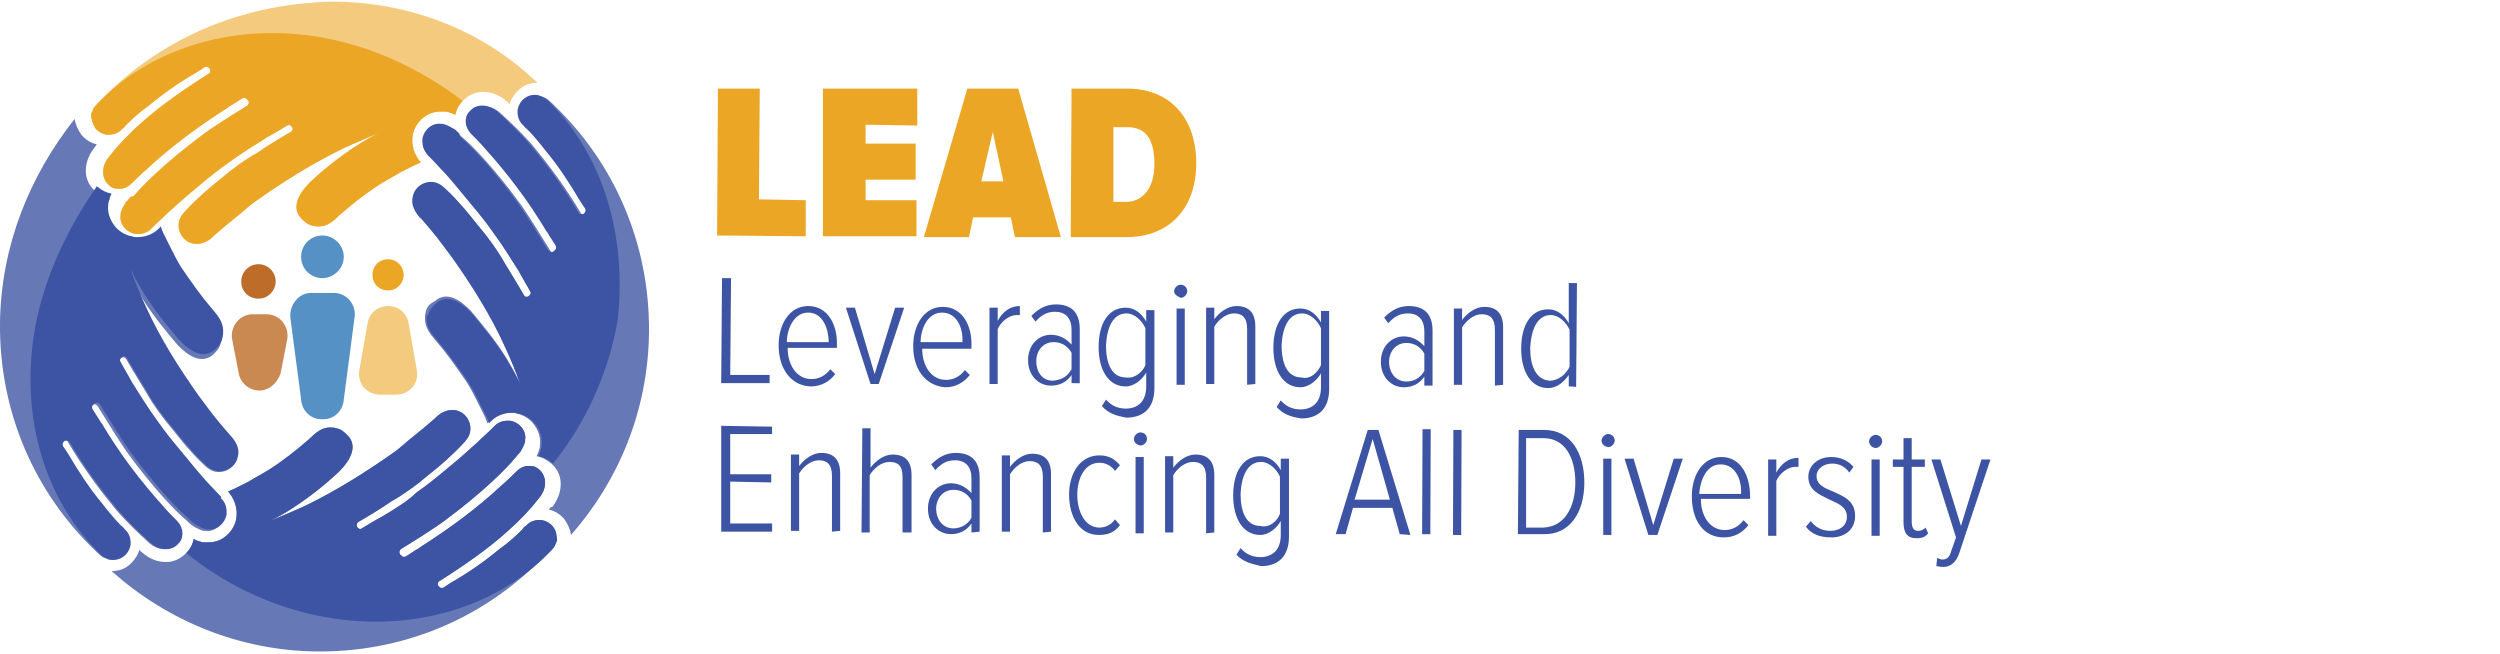 <?xml version="1.0" encoding="utf-8"?>
<!-- Generator: Adobe Illustrator 25.0.0, SVG Export Plug-In . SVG Version: 6.00 Build 0)  -->
<svg version="1.1" id="Layer_1" xmlns="http://www.w3.org/2000/svg" xmlns:xlink="http://www.w3.org/1999/xlink" x="0px" y="0px"
	 viewBox="0 0 304.7 79.7" style="enable-background:new 0 0 304.7 79.7;" xml:space="preserve">
<style type="text/css">
	.st0{fill:#6678B6;}
	.st1{fill:#F4CA7E;}
	.st2{fill:#EBA625;}
	.st3{fill:#3D54A4;}
	.st4{fill:#5691C5;}
	.st5{fill:#BD6C29;}
	.st6{fill:#CA8951;}
</style>
<g>
	<path class="st0" d="M27.9,53.6c-0.4-0.5-0.8-0.9-1.2-1.4c-0.3-0.4-0.6-0.7-0.9-1.1c-0.6-0.8-1.2-1.6-1.8-2.4
		c-2.4-3.4-4.7-7-6.5-10.9c-0.7-1.5-1.3-3-1.8-4.4c0.5,1,1,1.9,1.6,2.9l0,0c1.3,2.1,2.8,3.9,4.3,5.7c0.5,0.5,2.6,2.8,4.4,1.2
		c0.4-0.4,0.8-0.8,0.9-1.4c0.1-0.3,0.1-0.6,0.1-0.9c0-1-0.6-1.8-1.3-2.6c-1.3-1.5-2.5-3.2-3.8-5.1l0,0c-0.5-0.8-0.9-1.6-1.3-2.4
		c-0.3-0.6-0.6-1.2-0.9-1.8l0,0c-0.1-0.2-0.2-0.5-0.3-0.8l-0.1,0.1c-0.7,0.8-1.7,1.2-2.8,1.2c-0.2,0-0.4,0-0.6-0.1
		c-0.7-0.1-1.4-0.5-1.9-1c-1-1.1-1.1-2.2-1-2.9l0,0l0,0v-0.2l0,0l0,0c0.1-0.4,0.2-0.7,0.4-1.1c-0.6-0.1-1.2-0.4-1.8-0.9
		c-1.7-1.5-1.3-3.8-0.1-5.3c0.1-0.1,0.2-0.3,0.3-0.4c-0.8-0.2-1.4-0.6-1.9-1.2c-0.4-0.6-0.7-1.2-0.8-1.9C3.7,21.3,0.1,29.9,0,39.4
		c-0.1,10.9,4.3,20.7,11.6,27.7c0.3,0.3,0.6,0.6,0.9,0.8c0.2,0.1,0.5,0.2,0.7,0.3c0.6,0.1,1.2,0,1.7-0.4c0.4-0.3,0.7-0.8,0.8-1.3
		c0.1-0.7-0.1-1.5-0.7-2l0,0l0,0c-0.1-0.1-0.2-0.3-0.4-0.4c-0.9-0.9-1.7-1.9-2.4-2.8c-1.5-1.8-2.8-3.8-4.1-6
		c-0.1-0.2-0.4-0.6-0.6-0.9c-0.1-0.2-0.1-0.4,0.1-0.6l0,0c0.2-0.2,0.6-0.2,0.7,0.1c1.8,3.1,4,6,5.9,8.3c1.4,1.6,2.8,2.9,4,4
		c0.9,0.8,2.4,1.1,3.3,0.1c0.3-0.3,0.5-0.6,0.5-1c0.1-0.2,0-0.5,0-0.7c0-0.1-0.1-0.2-0.1-0.3l0,0c-0.1-0.3-0.3-0.6-0.6-0.9
		c-0.5-0.5-1.1-1.1-1.6-1.7l0,0c-2.8-3.1-5.3-6.4-7.5-10.1L12,51.7l0,0c-0.2-0.4-0.7-1.1-1-1.6c-0.1-0.2-0.1-0.4,0-0.5
		c0,0,0,0,0.1-0.1c0.2-0.3,0.6-0.3,0.8,0c0.8,1.3,2.6,4.2,3.5,5.5c3.4,4.7,6.3,7.6,7.3,8.4l0.1,0.1c0.4,0.4,0.7,0.6,0.7,0.6
		c0.5,0.3,0.9,0.5,1.3,0.6H25c0.6,0.1,1.2-0.1,1.7-0.6c0.3-0.3,0.5-0.7,0.6-1.1c0.1-0.8-0.1-1.6-0.7-2.1c0.3-0.1,0.3-0.2,0.2-0.3
		l0,0c-0.6-0.6-1.1-1.2-1.7-1.8c-0.9-1-1.8-2.1-2.7-3.2c-0.2-0.2-0.3-0.4-0.5-0.6c-1-1.2-1.9-2.3-2.8-3.6c-1.1-1.5-2.1-3.1-3.1-4.7
		c-0.3-0.6-1.1-1.9-1.4-2.5c-0.1-0.1-0.1-0.3,0-0.4l0,0c0.2-0.3,0.6-0.4,0.8,0c0.8,1.4,1.8,3,2.4,4c0.9,1.6,2,3.1,3.2,4.5
		c1.1,1.4,2.4,3,3.8,4.3c0.4,0.4,0.9,0.8,1.5,0.9c1.2,0.2,2.4-0.6,2.6-1.8C29,55.3,28.7,54.5,27.9,53.6L27.9,53.6z"/>
	<path class="st1" d="M11.6,15.6c0.3,0.4,0.8,0.7,1.3,0.8c0.7,0.1,1.5-0.1,2-0.7l0,0l0,0c0.2-0.1,0.3-0.2,0.4-0.4
		c0.9-0.9,1.8-1.7,2.8-2.4c1.8-1.5,3.8-2.9,5.9-4.1c0.2-0.1,0.6-0.4,0.9-0.6c0.2-0.1,0.4-0.1,0.6,0.1l0,0c0.2,0.2,0.2,0.6-0.1,0.7
		c-3,1.9-6,4-8.2,6c-1.6,1.4-2.9,2.8-3.9,4.1c-0.8,0.9-1.1,2.4-0.1,3.4c0.3,0.3,0.7,0.5,1,0.5c0.2,0,0.5,0,0.7,0
		c0.1,0,0.2-0.1,0.3-0.1l0,0c0.3-0.1,0.6-0.3,0.9-0.6c0.5-0.5,1.1-1.1,1.7-1.6l0,0c3.1-2.9,6.4-5.3,10-7.6l0.1-0.1l0,0
		c0.4-0.2,1.1-0.7,1.6-1c0.2-0.1,0.3-0.1,0.5,0c0,0,0,0,0.1,0.1c0.3,0.2,0.3,0.6,0,0.8c-1.3,0.8-4.2,2.6-5.5,3.6
		c-4.7,3.5-7.5,6.4-8.3,7.4L15.9,24c-0.3,0.4-0.5,0.6-0.6,0.7c-0.3,0.5-0.5,0.9-0.6,1.3v0.2c-0.1,0.6,0.1,1.2,0.6,1.7
		c0.3,0.3,0.7,0.5,1.1,0.6c0.8,0.1,1.6-0.1,2.1-0.7c0.1-0.1,0.1-0.1,0.2-0.2l0,0c0.6-0.6,1.2-1.1,1.8-1.7c1-0.9,2.1-1.9,3.2-2.8
		c0.2-0.2,0.4-0.3,0.6-0.5c1.2-1,2.3-1.9,3.6-2.8c1.5-1.1,3.1-2.1,4.7-3.1c0.6-0.3,1.9-1.1,2.4-1.4c0.1-0.1,0.3-0.1,0.4,0l0,0
		c0.3,0.2,0.4,0.6,0,0.8c-1.4,0.8-3,1.8-4,2.5c-1.6,0.9-3.1,2-4.5,3.2c-1.4,1.1-2.9,2.4-4.2,3.8c-0.4,0.4-0.8,0.9-0.9,1.5
		c-0.2,1.2,0.6,2.4,1.8,2.6c0.8,0.1,1.6-0.1,2.4-0.9l0.1-0.1c0.5-0.4,0.9-0.8,1.4-1.2c0.4-0.3,0.7-0.6,1.1-0.9
		c0.8-0.6,1.5-1.3,2.3-1.9c3.4-2.4,7-4.7,10.9-6.6c1.5-0.7,3-1.3,4.4-1.9c-1,0.5-1.9,1-2.8,1.6l0,0c-2,1.3-3.9,2.8-5.6,4.4
		c-0.5,0.5-2.7,2.7-1.1,4.4c0.4,0.4,0.8,0.8,1.4,0.9c0.3,0.1,0.6,0.1,0.8,0.1c1,0,1.8-0.7,2.5-1.4c1.5-1.3,3.1-2.6,5-3.8l0,0
		c0.8-0.5,1.6-0.9,2.4-1.4c0.6-0.3,1.2-0.6,1.8-0.9l0,0c0.2-0.1,0.5-0.2,0.7-0.3c-0.8-0.9-1.2-2.1-1-3.3c0.1-0.7,0.5-1.4,1-1.9
		c0.7-0.7,1.5-1,2.4-1c0.2,0,0.3,0,0.5,0l0,0l0,0h0.2l0,0l0,0c0.4,0.1,0.7,0.2,1.1,0.4c0.1-0.6,0.4-1.2,0.9-1.7
		c0.7-0.7,1.5-1.1,2.5-1.1s2,0.4,2.8,1.1c0.1,0.1,0.3,0.2,0.4,0.4c0.2-0.7,0.7-1.4,1.3-1.9c0.6-0.5,1.3-0.7,2.1-0.7
		c-6.4-6.2-15.3-9.9-25.1-9.9C28.9,0.5,19.2,5,12.2,12.3c-0.3,0.3-0.6,0.6-0.8,0.9c-0.1,0.2-0.2,0.5-0.3,0.7
		C11.1,14.5,11.3,15.1,11.6,15.6"/>
	<path class="st2" d="M11.6,15.6c0.3,0.4,0.8,0.7,1.3,0.8c0.7,0.1,1.5-0.1,2-0.7l0,0l0,0c0.2-0.1,0.3-0.2,0.4-0.4
		c0.9-0.9,1.8-1.7,2.8-2.4c1.8-1.5,3.8-2.9,5.9-4.1c0.2-0.1,0.6-0.4,0.9-0.6c0.2-0.1,0.4-0.1,0.6,0.1l0,0c0.2,0.2,0.2,0.6-0.1,0.7
		c-3,1.9-6,4-8.2,6c-1.6,1.4-2.9,2.8-3.9,4.1c-0.8,0.9-1.1,2.4-0.1,3.4c0.3,0.3,0.7,0.5,1,0.5c0.2,0,0.5,0,0.7,0
		c0.1,0,0.2-0.1,0.3-0.1l0,0c0.3-0.1,0.6-0.3,0.9-0.6c0.5-0.5,1.1-1.1,1.7-1.6l0,0c3.1-2.9,6.4-5.3,10-7.6l0.1-0.1l0,0
		c0.4-0.2,1.1-0.7,1.6-1c0.2-0.1,0.3-0.1,0.5,0c0,0,0,0,0.1,0.1c0.3,0.2,0.3,0.6,0,0.8c-1.3,0.8-4.2,2.6-5.5,3.6
		c-4.7,3.5-7.5,6.4-8.3,7.4L15.9,24c-0.3,0.4-0.5,0.6-0.6,0.7c-0.3,0.5-0.5,0.9-0.6,1.3v0.2c-0.1,0.6,0.1,1.2,0.6,1.7
		c0.3,0.3,0.7,0.5,1.1,0.6c0.8,0.1,1.6-0.1,2.1-0.7c0.1-0.1,0.1-0.1,0.2-0.2l0,0c0.6-0.6,1.2-1.1,1.8-1.7c1-0.9,2.1-1.9,3.2-2.8
		c0.2-0.2,0.4-0.3,0.6-0.5c1.2-1,2.3-1.9,3.6-2.8c1.5-1.1,3.1-2.1,4.7-3.1c0.6-0.3,1.9-1.1,2.4-1.4c0.1-0.1,0.3-0.1,0.4,0l0,0
		c0.3,0.2,0.4,0.6,0,0.8c-1.4,0.8-3,1.8-4,2.5c-1.6,0.9-3.1,2-4.5,3.2c-1.4,1.1-2.9,2.4-4.2,3.8c-0.4,0.4-0.8,0.9-0.9,1.5
		c-0.2,1.2,0.6,2.4,1.8,2.6c0.8,0.1,1.6-0.1,2.4-0.9l0.1-0.1c0.5-0.4,0.9-0.8,1.4-1.2c0.4-0.3,0.7-0.6,1.1-0.9
		c0.8-0.6,1.5-1.3,2.3-1.9c3.4-2.4,7-4.7,10.9-6.6c1.5-0.7,3-1.3,4.4-1.9c-1,0.5-1.9,1-2.8,1.6l0,0c-2,1.3-3.9,2.8-5.6,4.4
		c-0.5,0.5-2.7,2.7-1.1,4.4c0.4,0.4,0.8,0.8,1.4,0.9c0.3,0.1,0.6,0.1,0.8,0.1c1,0,1.8-0.7,2.5-1.4c1.5-1.3,3.1-2.6,5-3.8l0,0
		c0.8-0.5,1.6-0.9,2.4-1.4c0.6-0.3,1.2-0.6,1.8-0.9l0,0c0.2-0.1,0.5-0.2,0.7-0.3c-0.8-0.9-1.2-2.1-1-3.3c0.1-0.7,0.5-1.4,1-1.9
		c0.7-0.7,1.5-1,2.4-1c0.2,0,0.3,0,0.5,0l0,0l0,0h0.2l0,0l0,0c0.4,0.1,0.7,0.2,1.1,0.4c0.1-0.6,0.4-1.2,0.9-1.7l0,0
		C51.3,8.4,45,5.4,38.2,4.4c-10.3-1.5-19.9,1.7-26,7.9c-0.3,0.3-0.6,0.6-0.8,0.9c-0.1,0.2-0.2,0.5-0.3,0.7
		C11.1,14.5,11.3,15.1,11.6,15.6"/>
	<path class="st3" d="M11.8,67.1c0.3,0.3,0.6,0.6,0.9,0.8c0.2,0.1,0.5,0.2,0.7,0.3c0.6,0.1,1.2,0,1.7-0.4c0.4-0.3,0.7-0.8,0.8-1.3
		c0.1-0.7-0.1-1.5-0.7-2l0,0l0,0c-0.1-0.1-0.2-0.3-0.4-0.4c-0.9-0.9-1.7-1.9-2.4-2.8c-1.5-1.8-2.8-3.8-4.1-6
		c-0.1-0.2-0.4-0.6-0.6-0.9c-0.1-0.2-0.1-0.4,0.1-0.6l0,0c0.2-0.2,0.6-0.1,0.7,0.1c1.8,3.1,4,6,5.9,8.3c1.4,1.6,2.8,2.9,4,4
		c0.9,0.8,2.4,1.1,3.3,0.1c0.3-0.3,0.5-0.6,0.5-1c0.1-0.2,0-0.5,0-0.7c0-0.1-0.1-0.2-0.1-0.3l0,0c-0.1-0.3-0.3-0.6-0.6-0.9
		c-0.5-0.5-1.1-1.1-1.6-1.7l0,0c-2.8-3.1-5.3-6.4-7.5-10.1l-0.1-0.1l0,0c-0.2-0.4-0.7-1.1-1-1.6c-0.1-0.2-0.1-0.4,0-0.5
		c0,0,0,0,0.1-0.1c0.2-0.3,0.6-0.3,0.8,0c0.8,1.3,2.6,4.2,3.5,5.5c3.4,4.7,6.3,7.6,7.3,8.4l0.1,0.1c0.4,0.4,0.7,0.6,0.7,0.6
		c0.5,0.3,0.9,0.5,1.3,0.6h0.2c0.6,0.1,1.2-0.1,1.7-0.6c0.3-0.3,0.5-0.7,0.6-1.1c0.1-0.8-0.1-1.6-0.7-2.1c0.1-0.1,0.1-0.1,0-0.2l0,0
		c-0.6-0.6-1.1-1.2-1.7-1.8c-0.9-1-1.8-2.1-2.7-3.2c-0.2-0.2-0.3-0.4-0.5-0.6c-1-1.2-1.9-2.3-2.8-3.6c-1.1-1.5-2.1-3.1-3.1-4.7
		c-0.3-0.6-1.1-1.9-1.4-2.5c-0.1-0.1-0.1-0.3,0-0.4l0,0c0.2-0.3,0.6-0.4,0.8,0c0.8,1.4,1.8,3,2.4,4c0.9,1.6,2,3.1,3.2,4.5
		c1.1,1.4,2.4,3,3.8,4.3c0.4,0.4,0.9,0.8,1.5,0.9c1.2,0.2,2.4-0.6,2.6-1.8c0.2-0.8-0.1-1.6-0.8-2.4l-0.1-0.1
		c-0.4-0.5-0.8-0.9-1.2-1.4c-0.3-0.4-0.6-0.7-0.9-1.1c-0.6-0.8-1.2-1.6-1.8-2.4c-2.4-3.4-4.7-7-6.5-11c-0.7-1.5-1.3-3-1.8-4.4
		c0.5,1,1,1.9,1.6,2.9l0,0c1.3,2.1,2.8,3.9,4.3,5.7c0.5,0.5,2.6,2.8,4.4,1.2c0.4-0.4,0.8-0.8,0.9-1.4c0.1-0.3,0.1-0.6,0.1-0.9
		c0-1-0.6-1.8-1.3-2.6c-1.3-1.5-2.5-3.2-3.8-5.1l0,0c-0.5-0.8-0.9-1.6-1.3-2.4c-0.3-0.6-0.6-1.2-0.9-1.8l0,0
		c-0.1-0.2-0.2-0.5-0.3-0.8l-0.1,0.1c-0.7,0.8-1.7,1.2-2.8,1.2c-0.2,0-0.4,0-0.6-0.1c-0.7-0.1-1.4-0.5-1.9-1c-1-1.1-1.1-2.2-1-2.9
		l0,0l0,0v-0.2l0,0l0,0c0.1-0.4,0.2-0.7,0.4-1.1c-0.6-0.1-1.2-0.4-1.8-0.9l0,0C8,28.2,5.1,34.4,4.1,41C2.6,51.3,5.6,60.8,11.8,67.1"
		/>
	<path class="st0" d="M67.4,64.2c-0.3-0.4-0.8-0.7-1.3-0.8c-0.7-0.1-1.5,0.1-2,0.7l0,0l0,0c-0.2,0.1-0.3,0.2-0.4,0.4
		c-0.9,0.9-1.8,1.7-2.8,2.4c-1.8,1.5-3.8,2.9-5.9,4.1c-0.2,0.1-0.6,0.4-0.9,0.6c-0.2,0.1-0.4,0.1-0.6-0.1l0,0
		c-0.2-0.2-0.2-0.6,0.1-0.7c3-1.9,6-4,8.2-6c1.6-1.4,2.9-2.8,3.9-4.1c0.8-0.9,1.1-2.4,0.1-3.4c-0.3-0.3-0.7-0.5-1-0.5
		c-0.2,0-0.5,0-0.7,0c-0.1,0-0.2,0.1-0.3,0.1l0,0c-0.3,0.1-0.6,0.3-0.9,0.6c-0.5,0.5-1.1,1.1-1.7,1.6l0,0c-3.1,2.9-6.4,5.3-10,7.6
		l-0.1,0.1l0,0c-0.4,0.2-1.1,0.7-1.6,1c-0.2,0.1-0.3,0.1-0.5,0c0,0,0,0-0.1-0.1c-0.3-0.2-0.3-0.6,0-0.8c1.3-0.8,4.2-2.6,5.5-3.6
		c4.7-3.5,7.5-6.4,8.3-7.4l0.1-0.1c0.3-0.4,0.5-0.6,0.6-0.7c0.3-0.5,0.5-0.9,0.6-1.3v-0.2c0.1-0.6-0.1-1.2-0.6-1.7
		c-0.3-0.3-0.7-0.5-1.1-0.6c-0.8-0.1-1.6,0.1-2.1,0.7c-0.1,0.1-0.1,0.1-0.2,0.2l0,0c-0.6,0.6-1.2,1.1-1.8,1.7
		c-1,0.9-2.1,1.9-3.2,2.8c-0.2,0.2-0.4,0.3-0.6,0.5c-1.2,1-2.3,1.9-3.6,2.8C49.8,61,48.2,62,46.5,63c-0.6,0.3-1.9,1.1-2.4,1.4
		c-0.1,0.1-0.3,0.1-0.4,0l0,0c-0.3-0.2-0.3-0.6,0-0.8c1.4-0.8,3-1.8,4-2.5c1.6-0.9,3.1-2,4.5-3.2c1.4-1.1,2.9-2.4,4.2-3.8
		c0.4-0.4,0.8-0.9,0.9-1.5c0.2-1.2-0.6-2.4-1.8-2.6c-0.8-0.1-1.6,0.1-2.4,0.9l-0.1,0.1c-0.5,0.4-0.9,0.8-1.4,1.2
		c-0.4,0.3-0.7,0.6-1.1,0.9c-0.8,0.6-1.5,1.3-2.3,1.9c-3.4,2.4-7,4.7-10.9,6.6c-1.5,0.7-3,1.3-4.4,1.9c1-0.5,1.9-1,2.8-1.6l0,0
		c2-1.3,3.9-2.8,5.6-4.4c0.5-0.5,2.7-2.7,1.1-4.4c-0.4-0.4-0.8-0.8-1.4-0.9c-0.3-0.1-0.6-0.1-0.8-0.1c-1,0-1.8,0.7-2.5,1.4
		c-1.5,1.3-3.1,2.6-5,3.8l0,0c-0.8,0.5-1.6,0.9-2.4,1.4c-0.6,0.3-1.2,0.6-1.8,0.9l0,0c-0.2,0.1-0.5,0.2-0.7,0.3
		c0.8,0.9,1.2,2.1,1,3.3c-0.1,0.7-0.5,1.4-1,1.9c-0.7,0.7-1.5,1-2.4,1c-0.2,0-0.3,0-0.5,0l0,0l0,0h-0.2l0,0l0,0
		c-0.4-0.1-0.7-0.2-1.1-0.4c-0.1,0.6-0.4,1.2-0.9,1.7c-0.7,0.7-1.5,1.1-2.5,1.1c-1,0-2-0.4-2.8-1.1c-0.1-0.1-0.3-0.2-0.4-0.4
		c-0.2,0.7-0.7,1.4-1.3,1.9c-0.6,0.5-1.3,0.7-2.1,0.7c6.7,6,15.6,9.8,25.4,9.8c10.9,0,20.6-4.5,27.5-11.8c0.3-0.3,0.6-0.6,0.8-0.9
		c0.1-0.2,0.2-0.5,0.3-0.7C67.9,65.3,67.8,64.7,67.4,64.2"/>
	<path class="st3" d="M67.4,64.2c-0.3-0.4-0.8-0.7-1.3-0.8c-0.7-0.1-1.5,0.1-2,0.7l0,0l0,0c-0.2,0.1-0.3,0.2-0.4,0.4
		c-0.9,0.9-1.8,1.7-2.8,2.4c-1.8,1.5-3.8,2.9-5.9,4.1c-0.2,0.1-0.6,0.4-0.9,0.6c-0.2,0.1-0.4,0.1-0.6-0.1l0,0
		c-0.2-0.2-0.2-0.6,0.1-0.7c3-1.9,6-4,8.2-6c1.6-1.4,2.9-2.8,3.9-4.1c0.8-0.9,1.1-2.4,0.1-3.4c-0.3-0.3-0.7-0.5-1-0.5
		c-0.2,0-0.5,0-0.7,0c-0.1,0-0.2,0.1-0.3,0.1l0,0c-0.3,0.1-0.6,0.3-0.9,0.6c-0.5,0.5-1.1,1.1-1.7,1.6l0,0c-3.1,2.9-6.4,5.3-10,7.6
		l-0.1,0.1l0,0c-0.4,0.2-1.1,0.7-1.6,1c-0.2,0.1-0.3,0.1-0.5,0c0,0,0,0-0.1-0.1c-0.3-0.2-0.3-0.6,0-0.8c1.3-0.8,4.2-2.6,5.5-3.6
		c4.7-3.5,7.5-6.4,8.3-7.4l0.1-0.1c0.3-0.4,0.5-0.6,0.6-0.7c0.3-0.5,0.5-0.9,0.6-1.3v-0.2c0.1-0.6-0.1-1.2-0.6-1.7
		c-0.3-0.3-0.7-0.5-1.1-0.6c-0.8-0.1-1.6,0.1-2.1,0.7c-0.1,0.1-0.1,0.1-0.2,0.2l0,0c-0.6,0.6-1.2,1.1-1.8,1.7
		c-1,0.9-2.1,1.9-3.2,2.8c-0.2,0.2-0.4,0.3-0.6,0.5c-1.2,1-2.3,1.9-3.6,2.8C49.8,61,48.2,62,46.5,63c-0.6,0.3-1.9,1.1-2.4,1.4
		c-0.1,0.1-0.3,0.1-0.4,0l0,0c-0.3-0.2-0.3-0.6,0-0.8c1.4-0.8,3-1.8,4-2.5c1.6-0.9,3.1-2,4.5-3.2c1.4-1.1,2.9-2.4,4.2-3.8
		c0.4-0.4,0.8-0.9,0.9-1.5c0.2-1.2-0.6-2.4-1.8-2.6c-0.8-0.1-1.6,0.1-2.4,0.9l-0.1,0.1c-0.5,0.4-0.9,0.8-1.4,1.2
		c-0.4,0.3-0.7,0.6-1.1,0.9c-0.8,0.6-1.5,1.3-2.3,1.9c-3.4,2.4-7,4.7-10.9,6.6c-1.5,0.7-3,1.3-4.4,1.9c1-0.5,1.9-1,2.8-1.6l0,0
		c2-1.3,3.9-2.8,5.6-4.4c0.5-0.5,2.7-2.7,1.1-4.4c-0.4-0.4-0.8-0.8-1.4-0.9c-0.3-0.1-0.6-0.1-0.8-0.1c-1,0-1.8,0.7-2.5,1.4
		c-1.5,1.3-3.1,2.6-5,3.8l0,0c-0.8,0.5-1.6,0.9-2.4,1.4c-0.6,0.3-1.2,0.6-1.8,0.9l0,0c-0.2,0.1-0.5,0.2-0.7,0.3
		c0.8,0.9,1.2,2.1,1,3.3c-0.1,0.7-0.5,1.4-1,1.9c-0.7,0.7-1.5,1-2.4,1c-0.2,0-0.3,0-0.5,0l0,0l0,0h-0.2l0,0l0,0
		c-0.4-0.1-0.7-0.2-1.1-0.4c-0.1,0.6-0.4,1.2-0.9,1.7l0,0c4.9,4,11.2,7,18.1,8c10.3,1.5,19.9-1.7,26-7.9c0.3-0.3,0.6-0.6,0.8-0.9
		c0.1-0.2,0.2-0.5,0.3-0.7C67.9,65.3,67.8,64.7,67.4,64.2"/>
	<path class="st0" d="M51.1,26.2c0.4,0.5,0.8,0.9,1.2,1.4c0.3,0.4,0.6,0.7,0.9,1.1c0.6,0.8,1.2,1.6,1.8,2.4c2.4,3.4,4.7,7,6.5,11
		c0.7,1.5,1.3,3,1.8,4.4c-0.5-1-1-1.9-1.6-2.9l0,0c-1.3-2.1-2.8-3.9-4.3-5.7c-0.5-0.5-2.6-2.8-4.4-1.2C52.4,37,52,37.4,51.9,38
		c-0.1,0.3-0.1,0.6-0.1,0.9c0,1,0.6,1.8,1.3,2.6c1.3,1.5,2.5,3.2,3.8,5.1l0,0c0.5,0.8,0.9,1.6,1.3,2.4c0.3,0.6,0.6,1.2,0.9,1.8l0,0
		c0.1,0.2,0.2,0.5,0.3,0.8l0.1-0.1c0.7-0.8,1.7-1.2,2.8-1.2c0.2,0,0.4,0,0.6,0.1c0.7,0.1,1.4,0.5,1.9,1c1,1.1,1.1,2.2,1,2.9l0,0l0,0
		v0.2l0,0l0,0c-0.1,0.4-0.2,0.7-0.4,1.1c0.6,0.1,1.2,0.4,1.8,0.9c1.7,1.5,1.3,3.8,0.1,5.3C67,61.8,67,62,66.9,62.1
		c0.8,0.2,1.4,0.6,1.9,1.2c0.4,0.6,0.7,1.2,0.8,1.9c5.8-6.6,9.4-15.2,9.5-24.7c0.1-10.9-4.3-20.7-11.6-27.7
		c-0.3-0.3-0.6-0.6-0.9-0.8c-0.2-0.1-0.5-0.2-0.7-0.3c-0.6-0.1-1.2,0-1.7,0.4c-0.4,0.3-0.7,0.8-0.8,1.3c-0.1,0.7,0.1,1.5,0.7,2l0,0
		l0,0c0.1,0.1,0.2,0.3,0.4,0.4c0.9,0.9,1.7,1.9,2.4,2.8c1.5,1.8,2.8,3.8,4.1,6c0.1,0.2,0.4,0.6,0.6,0.9c0.1,0.2,0.1,0.4-0.1,0.6l0,0
		c-0.2,0.2-0.6,0.1-0.7-0.1c-1.8-3.1-4-6-5.9-8.3c-1.4-1.6-2.8-2.9-4-4c-0.9-0.8-2.4-1.1-3.3-0.1c-0.3,0.3-0.5,0.6-0.5,1
		c-0.1,0.2,0,0.5,0,0.7c0,0.1,0.1,0.2,0.1,0.3l0,0c0.1,0.3,0.3,0.6,0.6,0.9c0.5,0.5,1.1,1.1,1.6,1.7l0,0c2.8,3.1,5.3,6.4,7.5,10.1
		l0.1,0.1l0,0c0.2,0.4,0.7,1.1,1,1.6c0.1,0.2,0.1,0.4,0,0.5c0,0,0,0-0.1,0.1c-0.2,0.3-0.6,0.3-0.8,0c-0.8-1.3-2.6-4.2-3.5-5.5
		c-3.4-4.7-6.3-7.6-7.3-8.4l-0.1-0.1c-0.4-0.4-0.7-0.6-0.7-0.6c-0.5-0.3-0.9-0.5-1.3-0.6H54c-0.6-0.1-1.2,0.1-1.7,0.6
		c-0.3,0.3-0.5,0.7-0.6,1.1c-0.1,0.8,0.1,1.6,0.7,2.1c0.1,0.1,0.1,0.1,0.2,0.2l0,0c0.6,0.6,1.1,1.2,1.7,1.8c0.9,1,1.8,2.1,2.7,3.2
		c0.2,0.2,0.3,0.4,0.5,0.6c1,1.2,1.9,2.3,2.8,3.6c1.1,1.5,2.1,3.1,3.1,4.7c0.3,0.6,1.1,1.9,1.4,2.5c0.1,0.1,0.1,0.3,0,0.4l0,0
		c-0.2,0.3-0.6,0.4-0.8,0c-0.8-1.4-1.8-3-2.4-4c-0.9-1.6-2-3.1-3.2-4.5c-1.1-1.4-2.4-3-3.8-4.3c-0.4-0.4-0.9-0.8-1.5-0.9
		c-1.2-0.2-2.4,0.6-2.6,1.8c-0.2,0.8,0.1,1.6,0.8,2.4L51.1,26.2z"/>
	<path class="st3" d="M67.2,12.7c-0.3-0.3-0.6-0.6-0.9-0.8c-0.2-0.1-0.5-0.2-0.7-0.3c-0.6-0.1-1.2,0-1.7,0.4
		c-0.4,0.3-0.7,0.8-0.8,1.3c-0.1,0.7,0.1,1.5,0.7,2l0,0l0,0c0.1,0.1,0.2,0.3,0.4,0.4c0.9,0.9,1.7,1.9,2.4,2.8c1.5,1.8,2.8,3.8,4.1,6
		c0.1,0.2,0.4,0.6,0.6,0.9c0.1,0.2,0.1,0.4-0.1,0.6l0,0c-0.2,0.2-0.6,0.1-0.7-0.1c-1.8-3.1-4-6-5.9-8.3c-1.4-1.6-2.8-2.9-4-4
		c-0.9-0.8-2.4-1.1-3.3-0.1c-0.3,0.3-0.5,0.6-0.5,1c-0.1,0.2,0,0.5,0,0.7c0,0.1,0.1,0.2,0.1,0.3l0,0c0.1,0.3,0.3,0.6,0.6,0.9
		c0.5,0.5,1.1,1.1,1.6,1.7l0,0c2.8,3.1,5.3,6.4,7.5,10.1l0.1,0.1l0,0c0.2,0.4,0.7,1.1,1,1.6c0.1,0.2,0.1,0.4,0,0.5c0,0,0,0-0.1,0.1
		c-0.2,0.3-0.6,0.3-0.8,0c-0.8-1.3-2.6-4.2-3.5-5.5c-3.4-4.7-6.3-7.6-7.3-8.4L56,16.3c-0.4-0.4-0.6-0.6-0.7-0.6
		c-0.5-0.3-0.9-0.5-1.3-0.6h-0.2c-0.6-0.1-1.2,0.1-1.7,0.6c-0.3,0.3-0.5,0.7-0.6,1.1c-0.1,0.8,0.1,1.6,0.7,2.1
		c0.1,0.1,0.1,0.1,0.2,0.2l0,0c0.6,0.6,1.1,1.2,1.7,1.8c0.9,1,1.8,2.1,2.7,3.2c0.2,0.2,0.3,0.4,0.5,0.6c1,1.2,1.9,2.3,2.8,3.6
		c1.1,1.5,2.1,3.1,3.1,4.7c0.3,0.6,1.1,1.9,1.4,2.5c0.1,0.1,0.1,0.3,0,0.4l0,0c-0.2,0.3-0.6,0.4-0.8,0c-0.8-1.4-1.8-3-2.4-4
		c-0.9-1.6-2-3.1-3.2-4.5c-1.1-1.4-2.4-3-3.8-4.3c-0.4-0.4-0.9-0.8-1.5-0.9c-1.2-0.2-2.4,0.6-2.6,1.8c-0.2,0.8,0.1,1.6,0.8,2.4
		l0.1,0.1c0.4,0.5,0.8,0.9,1.2,1.4c0.3,0.4,0.6,0.7,0.9,1.1c0.6,0.8,1.2,1.6,1.8,2.4c2.4,3.4,4.7,7,6.5,11c0.7,1.5,1.3,3,1.8,4.4
		c-0.5-1-1-1.9-1.6-2.9l0,0c-1.3-2.1-2.8-3.9-4.3-5.7c-0.5-0.5-2.6-2.8-4.4-1.2c-0.4,0.4-0.8,0.8-0.9,1.4C52,38.3,52,38.6,52,38.9
		c0,1,0.6,1.8,1.3,2.6c1.3,1.5,2.5,3.2,3.8,5.1l0,0c0.5,0.8,0.9,1.6,1.3,2.4c0.3,0.6,0.6,1.2,0.9,1.8l0,0c0.1,0.2,0.2,0.5,0.3,0.8
		l0.1-0.1c0.7-0.8,1.7-1.2,2.8-1.2c0.2,0,0.4,0,0.6,0.1c0.7,0.1,1.4,0.5,1.9,1c1,1.1,1.1,2.2,1,2.9l0,0l0,0v0.2l0,0l0,0
		c-0.1,0.4-0.2,0.7-0.4,1.1c0.6,0.1,1.2,0.4,1.8,0.9l0,0c3.9-4.8,6.8-11,7.9-17.6C76.4,28.5,73.4,19,67.2,12.7"/>
	<path class="st4" d="M41.9,31.3c0,1.4-1.2,2.6-2.6,2.6c-1.4,0-2.6-1.1-2.6-2.6s1.2-2.6,2.6-2.6C40.7,28.7,41.9,29.9,41.9,31.3"/>
	<path class="st4" d="M39.4,51.1h-0.2c-1.3,0-2.4-1-2.5-2.4l-1.3-9.9c-0.2-1.6,1-3.1,2.5-3.1h2.8c1.6,0,2.8,1.5,2.5,3.1l-1.3,9.9
		C41.8,50.1,40.7,51.1,39.4,51.1"/>
	<path class="st2" d="M49.2,33.5c0,1-0.8,1.9-1.9,1.9s-1.9-0.8-1.9-1.9s0.8-1.9,1.9-1.9S49.2,32.5,49.2,33.5"/>
	<path class="st1" d="M47.3,37.3L47.3,37.3c1.3,0,2.3,0.9,2.5,2.1l1,5.7c0.3,1.6-0.9,3-2.5,3h-2c-1.6,0-2.8-1.4-2.5-3l1-5.7
		C45,38.2,46,37.3,47.3,37.3"/>
	<path class="st5" d="M33.6,34.3c0,1.1-0.9,2.1-2.1,2.1s-2.1-0.9-2.1-2.1c0-1.1,0.9-2.1,2.1-2.1S33.6,33.2,33.6,34.3"/>
	<path class="st6" d="M31.6,47.6L31.6,47.6c-1.2,0-2.3-0.9-2.5-2.1l-0.8-4.1c-0.3-1.6,0.9-3.1,2.5-3.1h1.7c1.6,0,2.8,1.5,2.5,3.1
		l-0.8,4.1C33.8,46.7,32.8,47.6,31.6,47.6"/>
	<polygon class="st2" points="87.4,28.7 87.5,10.8 92.6,10.8 92.5,24.3 98.2,24.4 98.2,28.8 	"/>
	<polygon class="st2" points="100.3,28.8 100.3,10.8 111.8,10.8 111.8,15.3 105.5,15.2 105.5,17.5 111.6,17.5 111.6,21.9 
		105.5,21.9 105.5,24.4 111.7,24.4 111.7,28.8 	"/>
	<path class="st2" d="M123.7,28.9l-0.5-2.4h-4.6l-0.5,2.4h-5.5l5.3-18.1h6.2l5.2,18.1H123.7z M121,16.1l-1.4,6h2.7L121,16.1z"/>
	<path class="st2" d="M130.5,28.9l0.1-18.1h6.8c5.3,0,8.4,3.7,8.4,9.1s-3.2,9-8.5,9L130.5,28.9z M140.7,20c0-3.1-1.1-4.5-3.3-4.5
		h-1.7v9.1h1.7C139.4,24.5,140.7,22.8,140.7,20"/>
	<polygon class="st3" points="87.9,46.7 88,33.9 89.1,33.9 89,45.7 93.8,45.7 93.8,46.7 	"/>
	<path class="st3" d="M94.9,42.1c0-2.7,1.4-4.8,3.6-4.8c2.4,0,3.6,2.3,3.5,4.8v0.3h-6c0,2.1,1.1,3.8,2.9,3.8c0.9,0,1.7-0.4,2.3-1.2
		l0.6,0.6c-0.7,0.9-1.7,1.5-3,1.5C96.3,47,94.9,44.8,94.9,42.1 M98.5,38.1c-1.8,0-2.6,2.1-2.6,3.6h5.1
		C101,40.1,100.3,38.1,98.5,38.1"/>
	<polygon class="st3" points="106.1,46.8 103.1,37.5 104.2,37.5 106.6,45.6 109.1,37.5 110.2,37.5 107.1,46.8 	"/>
	<path class="st3" d="M111.3,42.2c0-2.7,1.4-4.8,3.6-4.8c2.4,0,3.6,2.3,3.5,4.8v0.3h-6c0,2.1,1.1,3.8,2.9,3.8c0.9,0,1.7-0.4,2.3-1.2
		l0.6,0.6c-0.7,0.9-1.7,1.5-3,1.5C112.7,47,111.3,44.9,111.3,42.2 M114.8,38.1c-1.8,0-2.6,2.1-2.6,3.6h5.1
		C117.4,40.1,116.7,38.1,114.8,38.1"/>
	<path class="st3" d="M120.6,46.8v-9.3h1v1.6c0.6-1.1,1.5-1.8,2.7-1.8v1.1c-0.1,0-0.3,0-0.4,0c-0.9,0-1.9,0.8-2.3,1.7v6.7
		L120.6,46.8z"/>
	<path class="st3" d="M130.6,46.8v-1.1c-0.6,0.9-1.5,1.3-2.5,1.3c-1.5,0-2.8-1.2-2.8-3.1c0-1.9,1.3-3.1,2.8-3.1
		c0.9,0,1.8,0.4,2.5,1.2v-1.8c0-1.4-0.7-2.2-2-2.2c-0.9,0-1.6,0.3-2.4,1.2l-0.5-0.7c0.9-0.9,1.8-1.4,3-1.4c1.8,0,2.9,0.9,2.9,3v6.6
		H130.6z M130.6,45V43c-0.5-0.9-1.3-1.3-2.2-1.3c-1.3,0-2.1,1.1-2.1,2.3c0,1.3,0.7,2.4,2,2.4C129.4,46.3,130.1,45.9,130.6,45"/>
	<path class="st3" d="M134.3,49.5l0.5-0.8c0.6,0.7,1.4,1.1,2.4,1.1c1.4,0,2.5-0.8,2.5-2.7v-1.7c-0.5,0.9-1.5,1.7-2.5,1.7
		c-2.1,0-3.3-2-3.3-4.8c0-2.9,1.2-4.8,3.3-4.8c1,0,1.9,0.6,2.5,1.7v-1.4h1v9.5c0,2.6-1.5,3.6-3.4,3.6
		C136.1,50.7,135.1,50.4,134.3,49.5 M139.6,44.5V40c-0.4-0.9-1.3-1.8-2.3-1.8c-1.7,0-2.4,1.8-2.5,3.9c0,2.2,0.7,3.9,2.4,3.9
		C138.3,46.2,139.3,45.3,139.6,44.5"/>
	<path class="st3" d="M143.1,35.5c0-0.4,0.4-0.8,0.8-0.8c0.4,0,0.8,0.3,0.8,0.8c0,0.4-0.4,0.8-0.8,0.8
		C143.5,36.1,143.1,35.9,143.1,35.5 M143.4,46.9v-9.3h1v9.3H143.4z"/>
	<path class="st3" d="M152,46.9v-6.8c0-1.4-0.6-1.9-1.6-1.9c-1,0-1.9,0.8-2.4,1.6v7h-1v-9.3h1v1.4c0.6-0.8,1.6-1.6,2.7-1.6
		c1.5,0,2.3,0.8,2.3,2.5v7L152,46.9z"/>
	<path class="st3" d="M155.6,49.6l0.5-0.8c0.6,0.7,1.4,1.1,2.4,1.1c1.4,0,2.5-0.8,2.5-2.7v-1.7c-0.5,0.9-1.5,1.7-2.5,1.7
		c-2.1,0-3.3-2-3.3-4.8c0-2.9,1.2-4.8,3.3-4.8c1,0,1.9,0.6,2.5,1.7v-1.4h1v9.5c0,2.6-1.5,3.6-3.4,3.6
		C157.3,50.8,156.4,50.5,155.6,49.6 M161,44.5V40c-0.4-0.9-1.3-1.8-2.3-1.8c-1.7,0-2.4,1.8-2.5,3.9c0,2.2,0.7,3.9,2.4,3.9
		C159.7,46.3,160.6,45.4,161,44.5"/>
	<path class="st3" d="M173.6,47v-1.1c-0.6,0.9-1.5,1.3-2.5,1.3c-1.5,0-2.8-1.2-2.8-3.1s1.3-3.1,2.8-3.1c0.9,0,1.8,0.4,2.5,1.2v-1.8
		c0-1.4-0.7-2.2-2-2.2c-0.9,0-1.6,0.3-2.4,1.2l-0.5-0.7c0.9-0.9,1.8-1.4,3-1.4c1.8,0,2.9,0.9,2.9,3V47L173.6,47z M173.6,45.2v-2.1
		c-0.5-0.9-1.3-1.3-2.2-1.3c-1.3,0-2.1,1.1-2.1,2.3c0,1.3,0.8,2.4,2.1,2.4C172.3,46.5,173.1,46.1,173.6,45.2"/>
	<path class="st3" d="M182.2,47v-6.8c0-1.4-0.6-1.9-1.6-1.9c-1,0-1.9,0.8-2.4,1.6v7h-1v-9.3h1V39c0.6-0.8,1.6-1.6,2.7-1.6
		c1.5,0,2.3,0.8,2.3,2.5v7L182.2,47z"/>
	<path class="st3" d="M191.2,47.1v-1.4c-0.6,0.9-1.5,1.6-2.5,1.6c-2.1,0-3.3-2-3.3-4.8c0-2.9,1.2-4.8,3.3-4.8c1,0,1.9,0.6,2.5,1.7
		v-4.9h1l-0.1,12.7C192.1,47.1,191.2,47.1,191.2,47.1z M191.3,44.7v-4.5c-0.4-0.9-1.3-1.8-2.3-1.8c-1.7,0-2.4,1.9-2.5,4
		c0,2.2,0.7,3.9,2.4,4C189.9,46.4,190.9,45.6,191.3,44.7"/>
	<polygon class="st3" points="87.9,64.8 87.9,51.9 94.1,52 94.1,52.9 89,52.9 89,57.8 94,57.8 94,58.8 89,58.7 89,63.8 94.1,63.8 
		94.1,64.8 	"/>
	<path class="st3" d="M101.4,64.8V58c0-1.4-0.6-1.9-1.6-1.9c-1,0-1.9,0.8-2.4,1.6v7h-1v-9.3h1v1.4c0.6-0.8,1.6-1.6,2.7-1.6
		c1.5,0,2.3,0.8,2.3,2.5v7L101.4,64.8z"/>
	<path class="st3" d="M110,64.9v-6.8c0-1.4-0.6-1.8-1.6-1.8c-1,0-1.9,0.8-2.4,1.6v7h-1l0.1-12.7h1V57c0.6-0.8,1.6-1.6,2.7-1.6
		c1.5,0,2.3,0.8,2.3,2.5v7H110z"/>
	<path class="st3" d="M118.4,64.9v-1.1c-0.6,0.9-1.5,1.3-2.5,1.3c-1.5,0-2.8-1.2-2.8-3.1c0-1.9,1.3-3.1,2.8-3.1
		c0.9,0,1.8,0.4,2.5,1.2v-1.8c0-1.4-0.7-2.2-2-2.2c-0.9,0-1.6,0.3-2.4,1.2l-0.5-0.7c0.9-0.9,1.8-1.4,3-1.4c1.8,0,2.9,0.9,2.9,3v6.6
		L118.4,64.9z M118.4,63.1V61c-0.5-0.9-1.3-1.3-2.2-1.3c-1.3,0-2.1,1.1-2.1,2.3c0,1.3,0.8,2.4,2.1,2.4
		C117.1,64.4,118,63.9,118.4,63.1"/>
	<path class="st3" d="M127.1,64.9v-6.8c0-1.4-0.6-1.9-1.6-1.9c-1,0-1.9,0.8-2.4,1.6v7h-1v-9.3h1v1.4c0.6-0.8,1.6-1.6,2.7-1.6
		c1.5,0,2.3,0.8,2.3,2.5v7L127.1,64.9z"/>
	<path class="st3" d="M130.3,60.3c0-2.7,1.4-4.8,3.7-4.8c1.2,0,1.9,0.5,2.5,1.2l-0.6,0.7c-0.5-0.7-1.2-1-1.9-1
		c-1.8,0-2.7,1.9-2.7,3.9s0.9,4,2.7,4c0.7,0,1.4-0.3,1.9-1l0.6,0.7c-0.6,0.8-1.3,1.2-2.6,1.2C131.6,65.2,130.3,63,130.3,60.3"/>
	<path class="st3" d="M138.2,53.5c0-0.4,0.4-0.8,0.8-0.8c0.4,0,0.8,0.3,0.8,0.8c0,0.4-0.4,0.8-0.8,0.8
		C138.5,54.2,138.2,53.9,138.2,53.5 M138.4,65v-9.3h1V65H138.4z"/>
	<path class="st3" d="M147,65v-6.8c0-1.4-0.6-1.9-1.6-1.9c-1,0-1.9,0.8-2.4,1.6v7h-1v-9.3h1V57c0.6-0.8,1.6-1.6,2.7-1.6
		c1.5,0,2.3,0.8,2.3,2.5v7L147,65z"/>
	<path class="st3" d="M150.7,67.6l0.5-0.8c0.6,0.7,1.4,1.1,2.4,1.1c1.4,0,2.5-0.8,2.5-2.7v-1.7c-0.5,0.9-1.5,1.7-2.5,1.7
		c-2.1,0-3.3-2-3.3-4.8c0-2.9,1.2-4.8,3.3-4.8c1,0,1.9,0.6,2.5,1.7v-1.4h1v9.5c0,2.6-1.5,3.6-3.4,3.6
		C152.5,68.7,151.5,68.5,150.7,67.6 M156,62.6v-4.5c-0.4-0.9-1.3-1.8-2.3-1.8c-1.7,0-2.4,1.8-2.5,3.9c0,2.2,0.7,3.9,2.4,3.9
		C154.7,64.4,155.7,63.5,156,62.6"/>
	<path class="st3" d="M170.6,65.1l-0.9-3.2h-4.8l-0.9,3.2h-1.2l3.9-12.7h1.3l3.9,12.8L170.6,65.1z M167.3,53.5l-2.2,7.4h4.3
		L167.3,53.5z"/>
	
		<rect x="167.4" y="58.2" transform="matrix(3.705050e-03 -1 1 3.705050e-03 114.508 232.291)" class="st3" width="12.8" height="1"/>
	
		<rect x="171.1" y="58.3" transform="matrix(3.589743e-03 -1 1 3.589743e-03 118.177 236.091)" class="st3" width="12.8" height="1"/>
	<path class="st3" d="M185,65.1l0.1-12.7h3.1c3.3,0,4.9,2.9,4.9,6.4c0,3.7-1.8,6.4-5,6.3H185z M192,58.8c0-3.1-1.3-5.4-3.9-5.4H186
		v10.9h2.1C190.7,64.2,192,61.8,192,58.8"/>
	<path class="st3" d="M195.2,53.7c0-0.4,0.4-0.8,0.8-0.8c0.4,0,0.8,0.3,0.8,0.8c0,0.4-0.4,0.8-0.8,0.8
		C195.5,54.4,195.2,54.1,195.2,53.7 M195.4,65.2v-9.3h1v9.3H195.4z"/>
	<polygon class="st3" points="200.9,65.2 198,55.9 199.1,55.9 201.5,64 204,55.9 205.1,55.9 202,65.2 	"/>
	<path class="st3" d="M206.2,60.5c0-2.7,1.4-4.8,3.6-4.8c2.4,0,3.5,2.3,3.5,4.8v0.3h-6c0,2.1,1.1,3.8,2.9,3.8c0.9,0,1.7-0.4,2.3-1.2
		l0.6,0.6c-0.7,0.9-1.7,1.5-3,1.5C207.6,65.5,206.2,63.4,206.2,60.5 M209.7,56.6c-1.8,0-2.5,2.1-2.6,3.6h5.1
		C212.3,58.6,211.6,56.6,209.7,56.6"/>
	<path class="st3" d="M215.5,65.3V56h1v1.6c0.6-1.1,1.5-1.8,2.7-1.8v1.1c-0.1,0-0.3,0-0.4,0c-0.9,0-1.9,0.8-2.3,1.7v6.7H215.5z"/>
	<path class="st3" d="M220.1,64.2l0.6-0.7c0.5,0.7,1.3,1.2,2.4,1.2c1.2,0,2-0.7,2-1.7c0-1.2-1-1.6-2.1-2.1c-1.2-0.6-2.6-1.1-2.6-2.8
		c0-1.3,1.1-2.4,2.8-2.4c1.2,0,2.1,0.5,2.7,1.2l-0.5,0.7c-0.5-0.7-1.2-1.1-2.1-1.1c-1.1,0-1.9,0.7-1.9,1.5c0,1.1,1,1.5,2,1.9
		c1.3,0.6,2.7,1.1,2.7,3c0,1.5-1.1,2.6-2.9,2.6C221.8,65.5,220.8,65.1,220.1,64.2"/>
	<path class="st3" d="M227.8,53.8c0-0.4,0.4-0.8,0.8-0.8c0.4,0,0.8,0.3,0.8,0.8c0,0.4-0.4,0.8-0.8,0.8S227.8,54.2,227.8,53.8
		 M228.1,65.3V56h1v9.3H228.1z"/>
	<path class="st3" d="M232,63.6v-6.7h-1.3V56h1.3v-2.6h1V56h1.6v0.9h-1.6v6.6c0,0.8,0.2,1.2,0.8,1.2c0.4,0,0.7-0.2,0.9-0.4L235,65
		c-0.3,0.4-0.7,0.6-1.4,0.6C232.4,65.6,232,64.9,232,63.6"/>
	<path class="st3" d="M236.1,68c0.2,0.1,0.5,0.2,0.6,0.2c0.5,0,0.9-0.2,1.1-1l0.6-1.7l-3-9.5h1.1l2.5,8.1l2.5-8.1h1.1l-3.8,11.4
		c-0.4,1.2-1.1,1.7-2,1.7c-0.3,0-0.6-0.1-0.8-0.1L236.1,68z"/>
</g>
</svg>
